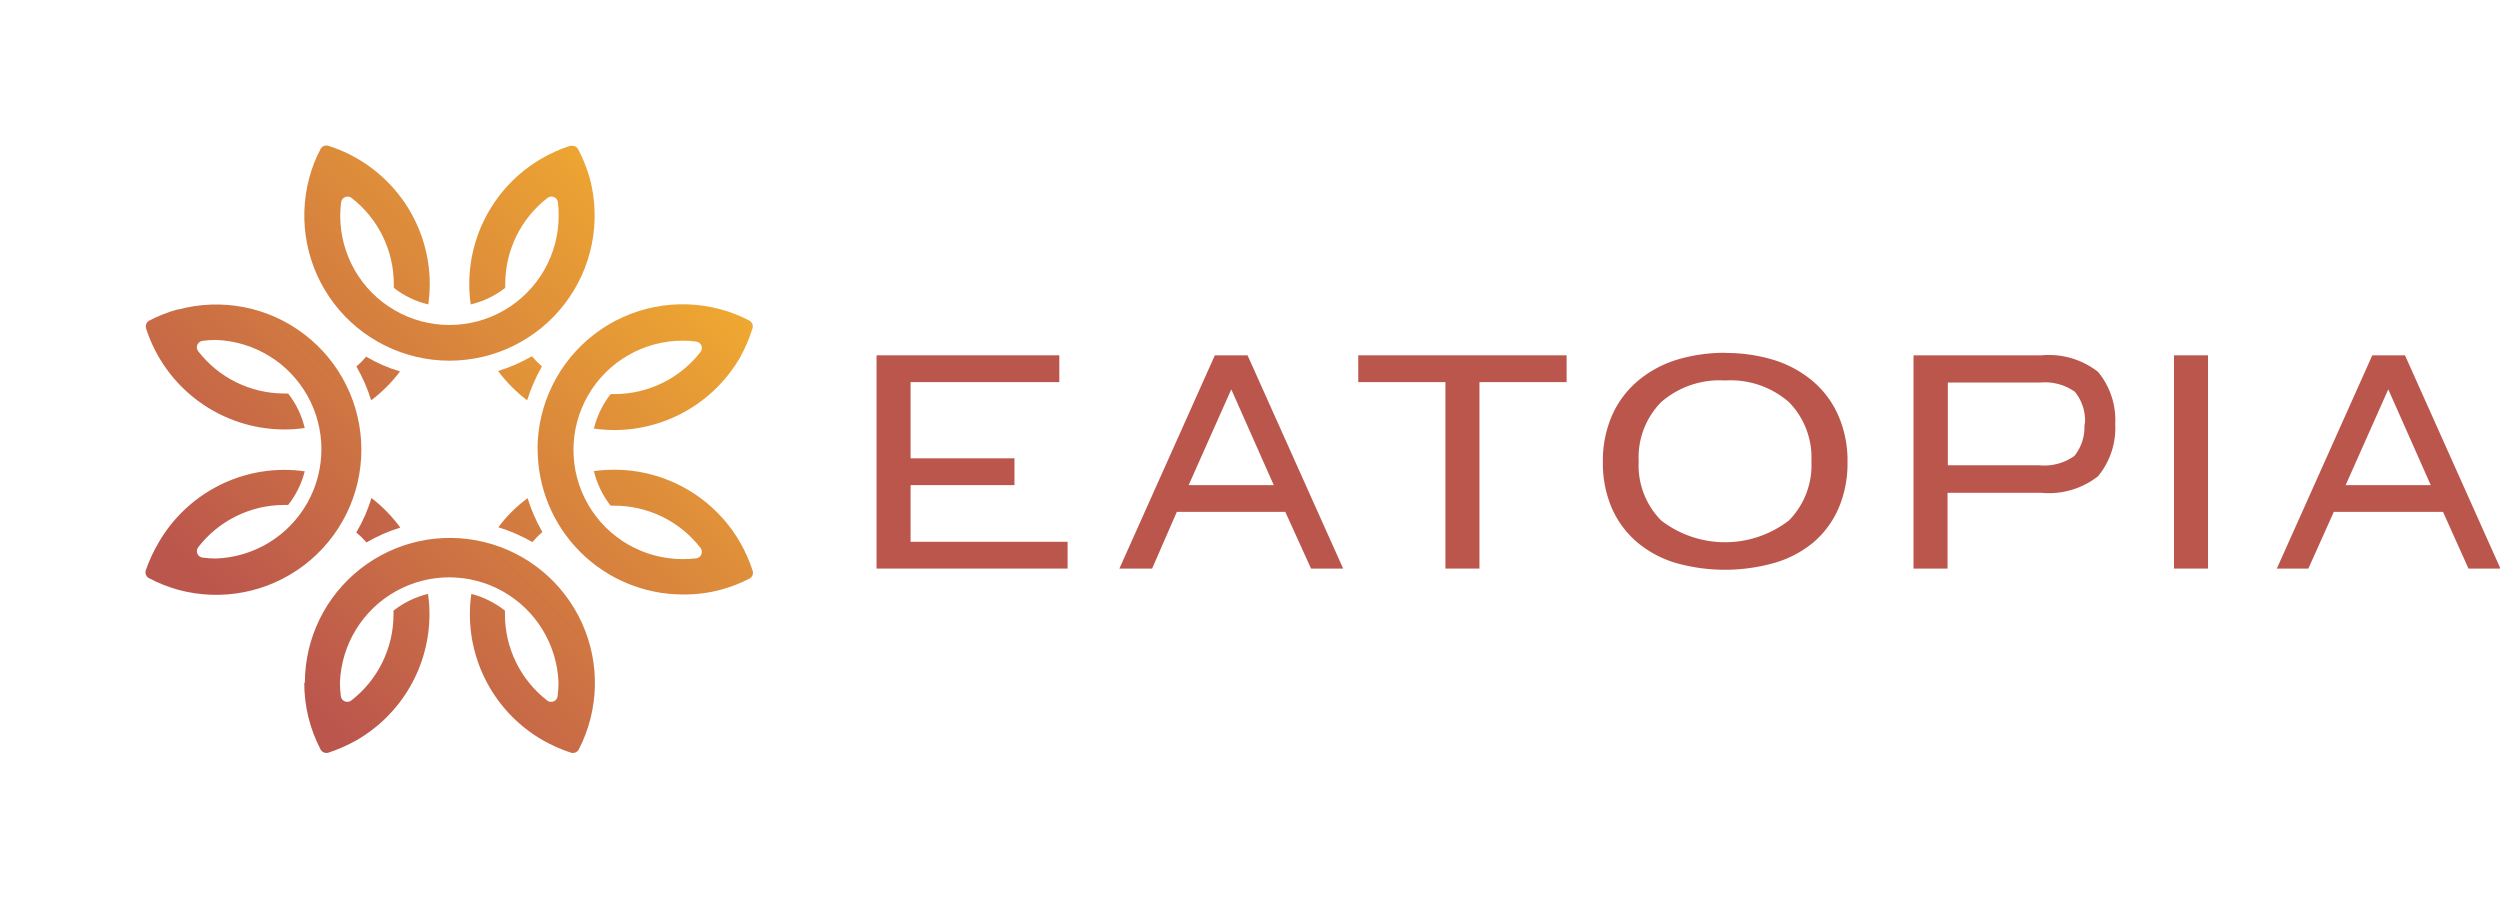 <svg xmlns="http://www.w3.org/2000/svg" xmlns:xlink="http://www.w3.org/1999/xlink" viewBox="0 0 168.93 60.73">
  <defs>
    <style>
      .cls-1 {
        fill: none;
      }

      .cls-2 {
        clip-path: url(#clip-path);
      }

      .cls-3 {
        fill: url(#linear-gradient);
      }

      .cls-4 {
        clip-path: url(#clip-path-2);
      }

      .cls-5 {
        fill: url(#linear-gradient-2);
      }

      .cls-6 {
        clip-path: url(#clip-path-3);
      }

      .cls-7 {
        fill: url(#linear-gradient-3);
      }

      .cls-8 {
        clip-path: url(#clip-path-4);
      }

      .cls-9 {
        fill: url(#linear-gradient-4);
      }

      .cls-10 {
        clip-path: url(#clip-path-5);
      }

      .cls-11 {
        fill: url(#linear-gradient-5);
      }

      .cls-12 {
        clip-path: url(#clip-path-6);
      }

      .cls-13 {
        fill: url(#linear-gradient-6);
      }

      .cls-14 {
        clip-path: url(#clip-path-7);
      }

      .cls-15 {
        fill: url(#linear-gradient-7);
      }

      .cls-16 {
        clip-path: url(#clip-path-8);
      }

      .cls-17 {
        fill: url(#linear-gradient-8);
      }

      .cls-18 {
        fill: #bb564d;
      }
    </style>
    <clipPath id="clip-path" transform="translate(9.85 9.85)">
      <path class="cls-1" d="M14.23,14.91a11,11,0,0,1,1,2.29,10,10,0,0,0,1.95-1.95,10.28,10.28,0,0,1-2.29-1,6.34,6.34,0,0,1-.68.69"/>
    </clipPath>
    <linearGradient id="linear-gradient" x1="-447.2" y1="1192.7" x2="-446.86" y2="1192.7" gradientTransform="matrix(-128.88, 0, 0, 128.88, -57588.51, -153698)" gradientUnits="userSpaceOnUse">
      <stop offset="0" stop-color="#f7b52c"/>
      <stop offset="1" stop-color="#bb564d"/>
    </linearGradient>
    <clipPath id="clip-path-2" transform="translate(9.85 9.85)">
      <path class="cls-1" d="M28.69,0a9.54,9.54,0,0,0-1.9.84,9.8,9.8,0,0,0-4.93,8.5,9,9,0,0,0,.1,1.38,6,6,0,0,0,2.33-1.12,2.17,2.17,0,0,1,0-.26,7.36,7.36,0,0,1,2.86-5.82.44.44,0,0,1,.7.3,6.85,6.85,0,0,1,.05.91,7.38,7.38,0,1,1-14.76,0,6.84,6.84,0,0,1,.06-.91.44.44,0,0,1,.7-.3,7.36,7.36,0,0,1,2.86,5.82c0,.09,0,.18,0,.26a6,6,0,0,0,2.33,1.12,10.42,10.42,0,0,0,.1-1.38A9.81,9.81,0,0,0,12.33,0a.45.45,0,0,0-.52.22,9.31,9.31,0,0,0-.76,1.94A9.81,9.81,0,1,0,30,2.18,10.57,10.57,0,0,0,29.22.24a.45.45,0,0,0-.4-.24l-.13,0"/>
    </clipPath>
    <linearGradient id="linear-gradient-2" x1="-447.21" y1="1192.77" x2="-446.86" y2="1192.77" gradientTransform="matrix(-128.88, 0, 0, 128.88, -57596.79, -153713.36)" xlink:href="#linear-gradient"/>
    <clipPath id="clip-path-3" transform="translate(9.85 9.85)">
      <path class="cls-1" d="M23.83,15.25a10,10,0,0,0,1.94,1.95,11.53,11.53,0,0,1,1-2.29,6.34,6.34,0,0,1-.68-.69,10.71,10.71,0,0,1-2.29,1"/>
    </clipPath>
    <linearGradient id="linear-gradient-3" x1="-447.2" y1="1192.59" x2="-446.86" y2="1192.59" gradientTransform="matrix(-128.88, -0.01, -0.01, 128.88, -57581.29, -153685.47)" xlink:href="#linear-gradient"/>
    <clipPath id="clip-path-4" transform="translate(9.85 9.85)">
      <path class="cls-1" d="M14.22,26.12a6.34,6.34,0,0,1,.69.68,11,11,0,0,1,2.29-1,10,10,0,0,0-1.95-2,10.49,10.49,0,0,1-1,2.29"/>
    </clipPath>
    <linearGradient id="linear-gradient-4" x1="-447.2" y1="1192.59" x2="-446.86" y2="1192.59" gradientTransform="matrix(-128.88, 0, 0, 128.88, -57581.8, -153674.18)" xlink:href="#linear-gradient"/>
    <clipPath id="clip-path-5" transform="translate(9.85 9.85)">
      <path class="cls-1" d="M2.18,11.05a9.9,9.9,0,0,0-1.94.76.45.45,0,0,0-.22.53,9.83,9.83,0,0,0,9.34,6.83,9,9,0,0,0,1.38-.1,6,6,0,0,0-1.12-2.33H9.36a7.36,7.36,0,0,1-5.82-2.86.44.44,0,0,1,.3-.7,6.73,6.73,0,0,1,.91-.06,7.39,7.39,0,0,1,0,14.77,6.73,6.73,0,0,1-.91-.06.44.44,0,0,1-.3-.7,7.36,7.36,0,0,1,5.82-2.86h.26A6,6,0,0,0,10.74,22a9,9,0,0,0-1.38-.1,9.81,9.81,0,0,0-8.5,4.93A10.08,10.08,0,0,0,0,28.69a.45.45,0,0,0,.22.53A9.9,9.9,0,0,0,2.18,30a9.81,9.81,0,1,0,0-18.93"/>
    </clipPath>
    <linearGradient id="linear-gradient-5" x1="-447.21" y1="1192.77" x2="-446.86" y2="1192.77" gradientTransform="matrix(-128.88, 0, 0, 128.88, -57592.23, -153699.74)" xlink:href="#linear-gradient"/>
    <clipPath id="clip-path-6" transform="translate(9.85 9.85)">
      <path class="cls-1" d="M23.83,25.78a11,11,0,0,1,2.29,1,7.27,7.27,0,0,1,.68-.68,11,11,0,0,1-1-2.29,9.48,9.48,0,0,0-2,2"/>
    </clipPath>
    <linearGradient id="linear-gradient-6" x1="-447.21" y1="1192.48" x2="-446.86" y2="1192.48" gradientTransform="matrix(-128.88, 0, 0, 128.88, -57583.4, -153658.34)" xlink:href="#linear-gradient"/>
    <clipPath id="clip-path-7" transform="translate(9.85 9.85)">
      <path class="cls-1" d="M10.71,36.28a9.69,9.69,0,0,0,1.1,4.51.45.45,0,0,0,.53.22,10.76,10.76,0,0,0,1.9-.84,9.83,9.83,0,0,0,4.93-8.51,9.06,9.06,0,0,0-.1-1.38,6.17,6.17,0,0,0-2.33,1.13c0,.08,0,.17,0,.25a7.36,7.36,0,0,1-2.86,5.83.44.44,0,0,1-.7-.3,6.84,6.84,0,0,1-.06-.91,7.39,7.39,0,0,1,14.77,0,6.84,6.84,0,0,1-.06.91.44.44,0,0,1-.7.3,7.36,7.36,0,0,1-2.86-5.83c0-.08,0-.17,0-.25A6.17,6.17,0,0,0,22,30.28a9.06,9.06,0,0,0-.1,1.38,9.83,9.83,0,0,0,4.93,8.51,10.45,10.45,0,0,0,1.9.84.45.45,0,0,0,.53-.22,9.8,9.8,0,1,0-18.51-4.51"/>
    </clipPath>
    <linearGradient id="linear-gradient-7" x1="-447.21" y1="1192.42" x2="-446.86" y2="1192.42" gradientTransform="matrix(-128.88, 0, 0, 128.88, -57579.54, -153641.33)" xlink:href="#linear-gradient"/>
    <clipPath id="clip-path-8" transform="translate(9.85 9.85)">
      <path class="cls-1" d="M26.48,20.51a9.82,9.82,0,0,0,9.8,9.81A9.49,9.49,0,0,0,38.85,30a9.87,9.87,0,0,0,1.94-.75.45.45,0,0,0,.22-.53,10.15,10.15,0,0,0-.84-1.9,9.81,9.81,0,0,0-8.51-4.93,10.54,10.54,0,0,0-1.38.09,6.14,6.14,0,0,0,1.13,2.34h.25a7.36,7.36,0,0,1,5.83,2.86.44.44,0,0,1-.3.7,9.08,9.08,0,0,1-.91.05,7.38,7.38,0,0,1,0-14.76,6.84,6.84,0,0,1,.91.06.44.44,0,0,1,.3.7,7.38,7.38,0,0,1-5.83,2.85h-.25a6.17,6.17,0,0,0-1.13,2.33,10.55,10.55,0,0,0,1.38.1,9.83,9.83,0,0,0,8.51-4.93A10.54,10.54,0,0,0,41,12.33a.45.45,0,0,0-.22-.52,9.31,9.31,0,0,0-1.94-.76,9.81,9.81,0,0,0-12.37,9.46"/>
    </clipPath>
    <linearGradient id="linear-gradient-8" x1="-447.21" y1="1192.42" x2="-446.86" y2="1192.42" gradientTransform="matrix(-128.88, 0, 0, 128.88, -57585.04, -153654.59)" xlink:href="#linear-gradient"/>
  </defs>
  <g id="レイヤー_2" data-name="レイヤー 2">
    <g id="レイヤー_1-2" data-name="レイヤー 1">
      <g>
        <g class="cls-2">
          <rect class="cls-3" x="13.61" y="13.61" width="4.2" height="4.2" transform="translate(3.34 25.56) rotate(-45)"/>
        </g>
        <g class="cls-4">
          <rect class="cls-5" x="8.42" y="-4.84" width="24.19" height="24.19" transform="translate(10.73 26.48) rotate(-45)"/>
        </g>
        <g class="cls-6">
          <rect class="cls-7" x="23.21" y="13.61" width="4.21" height="4.21" transform="translate(6.15 32.35) rotate(-45)"/>
        </g>
        <g class="cls-8">
          <rect class="cls-9" x="13.61" y="23.21" width="4.2" height="4.2" transform="translate(-3.45 28.37) rotate(-45)"/>
        </g>
        <g class="cls-10">
          <rect class="cls-11" x="-4.84" y="8.42" width="24.19" height="24.19" transform="translate(-2.53 20.99) rotate(-45)"/>
        </g>
        <g class="cls-12">
          <rect class="cls-13" x="23.21" y="23.21" width="4.21" height="4.21" transform="translate(-0.64 35.16) rotate(-45)"/>
        </g>
        <g class="cls-14">
          <rect class="cls-15" x="8.42" y="21.68" width="24.19" height="24.19" transform="translate(-8.02 34.25) rotate(-45)"/>
        </g>
        <g class="cls-16">
          <rect class="cls-17" x="21.68" y="8.42" width="24.19" height="24.19" transform="translate(5.24 39.74) rotate(-45)"/>
        </g>
        <polygon class="cls-18" points="59.23 24.01 71.58 24.01 71.58 25.82 61.53 25.82 61.53 30.97 68.55 30.97 68.55 32.78 61.53 32.78 61.53 36.61 72.14 36.61 72.14 38.42 59.23 38.42 59.23 24.01"/>
        <polygon class="cls-18" points="97.67 25.82 91.78 25.82 91.78 24.01 105.86 24.01 105.86 25.82 99.97 25.82 99.97 38.42 97.67 38.42 97.67 25.82"/>
        <path class="cls-18" d="M106.74,14a11.08,11.08,0,0,1,3.29.48,7.56,7.56,0,0,1,2.62,1.43,6.43,6.43,0,0,1,1.72,2.32,7.6,7.6,0,0,1,.62,3.15,7.66,7.66,0,0,1-.62,3.15,6.36,6.36,0,0,1-1.72,2.3A7.3,7.3,0,0,1,110,28.2a12.25,12.25,0,0,1-6.58,0,7.26,7.26,0,0,1-2.61-1.38,6.38,6.38,0,0,1-1.73-2.3,7.66,7.66,0,0,1-.62-3.15,7.6,7.6,0,0,1,.62-3.15,6.46,6.46,0,0,1,1.73-2.32,7.51,7.51,0,0,1,2.61-1.43,11.13,11.13,0,0,1,3.29-.48m0,1.87a6,6,0,0,0-4.31,1.46,5.31,5.31,0,0,0-1.52,4,5.28,5.28,0,0,0,1.52,4,7.07,7.07,0,0,0,8.63,0,5.32,5.32,0,0,0,1.52-4,5.35,5.35,0,0,0-1.52-4,6,6,0,0,0-4.32-1.46" transform="translate(9.85 9.85)"/>
        <path class="cls-18" d="M69.67,24.74,68,28.57H65.79l6.45-14.41h2.21l6.46,14.41H78.74L77,24.74Zm6.55-1.81-2.87-6.47-2.88,6.47Z" transform="translate(9.85 9.85)"/>
        <path class="cls-18" d="M147.85,24.74l-1.72,3.83H144l6.45-14.41h2.21l6.45,14.41h-2.16l-1.72-3.83Zm6.55-1.81-2.87-6.47-2.88,6.47Z" transform="translate(9.85 9.85)"/>
        <path class="cls-18" d="M131.92,15.28a5.38,5.38,0,0,0-3.82-1.12h-8.65V28.57h2.3V23.45h6.35a5.38,5.38,0,0,0,3.82-1.12,5.13,5.13,0,0,0,1.16-3.53,5.1,5.1,0,0,0-1.16-3.52M131,18.89a3.11,3.11,0,0,1-.68,2.07,3.49,3.49,0,0,1-2.36.63h-6.19V16H128a3.49,3.49,0,0,1,2.36.63,3.11,3.11,0,0,1,.68,2.07Z" transform="translate(9.85 9.85)"/>
        <rect class="cls-18" x="146.9" y="24.01" width="2.3" height="14.41"/>
      </g>
    </g>
  </g>
</svg>
